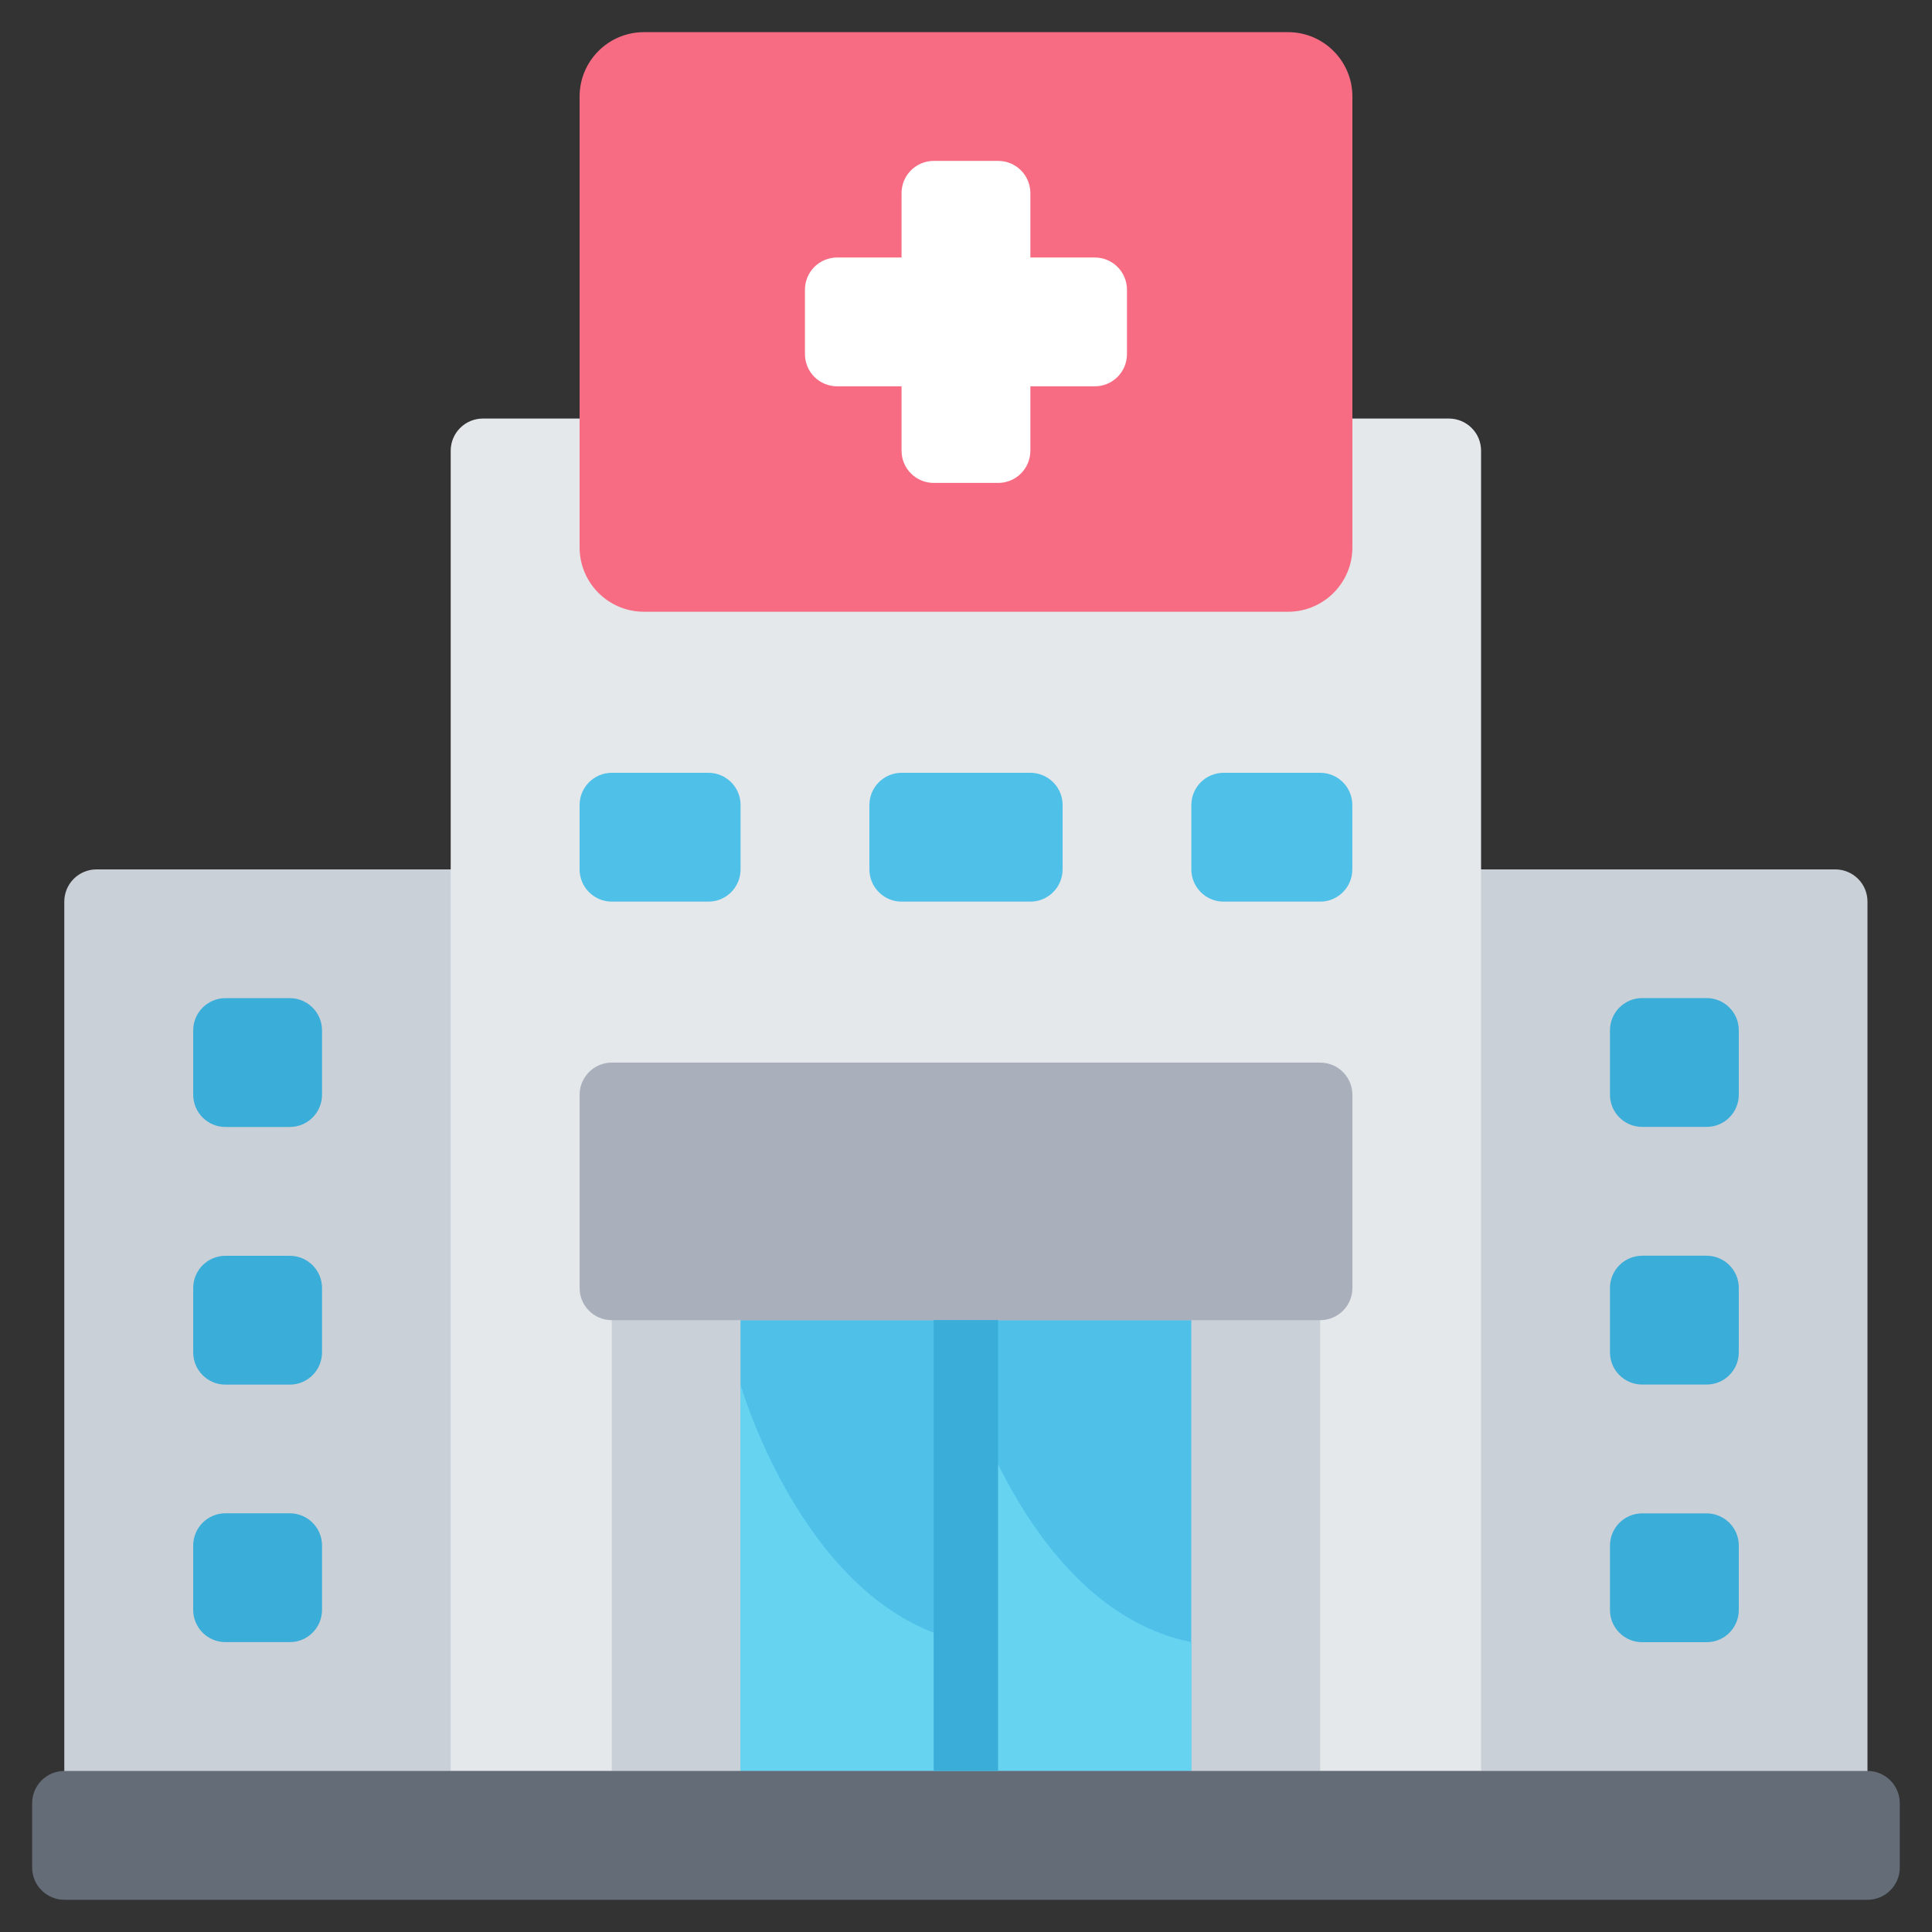 <svg width="25" height="25" viewBox="0 0 25 25" fill="none" xmlns="http://www.w3.org/2000/svg"><rect x="0" y="0" width="25" height="25" fill="#333333" stroke="none"/><path d="M24.165 23.75V11.667C24.165 11.556 24.122 11.45 24.043 11.372 23.965 11.294 23.859 11.25 23.749 11.25h-22.5C1.138 11.25 1.032 11.294.954 11.372.876 11.45.832 11.556.832 11.667V23.75H24.165z" fill="#cad0d7"/><path d="M18.749 5.416C18.859 5.416 18.965 5.46 19.043 5.538 19.122 5.616 19.165 5.722 19.165 5.833V22.916H5.832V5.833C5.832 5.722 5.876 5.616 5.954 5.538 6.032 5.46 6.138 5.416 6.249 5.416h12.5z" fill="#e4e8eb"/><path d="M7.916 16.666H17.083V23.333H7.916V16.666z" fill="#cad0d7"/><path d="M9.582 17.082H15.415V22.915H9.582V17.082z" fill="#4fc0e8"/><path d="M15.415 21.249C13.332 20.833 12.499 17.916 12.499 17.916v5H15.415V21.249zM12.499 21.249C10.415 20.833 9.582 17.916 9.582 17.916v5H12.499V21.249z" fill="#66d4f1"/><path d="M3.75 12.916H2.917C2.687 12.916 2.5 13.103 2.5 13.333V14.166C2.5 14.396 2.687 14.583 2.917 14.583H3.75C3.98 14.583 4.167 14.396 4.167 14.166V13.333C4.167 13.103 3.98 12.916 3.75 12.916z" fill="#3aadd9"/><path d="M9.167 10h-1.25C7.687 10 7.5 10.187 7.5 10.417V11.25C7.5 11.48 7.687 11.667 7.917 11.667h1.25C9.397 11.667 9.583 11.48 9.583 11.25V10.417C9.583 10.187 9.397 10 9.167 10z" fill="#4fc0e8"/><path d="M13.333 10H11.667C11.437 10 11.25 10.187 11.25 10.417V11.25C11.25 11.48 11.437 11.667 11.667 11.667H13.333C13.563 11.667 13.75 11.48 13.75 11.25V10.417C13.75 10.187 13.563 10 13.333 10z" fill="#4fc0e8"/><path d="M17.083 10H15.833C15.603 10 15.416 10.187 15.416 10.417V11.25C15.416 11.48 15.603 11.667 15.833 11.667H17.083C17.313 11.667 17.499 11.48 17.499 11.25V10.417C17.499 10.187 17.313 10 17.083 10z" fill="#4fc0e8"/><path d="M3.75 19.582H2.917C2.687 19.582 2.5 19.769 2.5 19.999V20.832C2.5 21.062 2.687 21.249 2.917 21.249H3.75C3.98 21.249 4.167 21.062 4.167 20.832V19.999C4.167 19.769 3.98 19.582 3.75 19.582z" fill="#3aadd9"/><path d="M3.75 16.25H2.917C2.687 16.25 2.5 16.436 2.5 16.667V17.5C2.5 17.73 2.687 17.917 2.917 17.917H3.75C3.98 17.917 4.167 17.73 4.167 17.5V16.667C4.167 16.436 3.98 16.25 3.75 16.25z" fill="#3aadd9"/><path d="M21.25 14.582H22.083C22.314 14.582 22.5 14.396 22.5 14.165V13.332C22.5 13.102 22.314 12.915 22.083 12.915H21.25C21.02 12.915 20.833 13.102 20.833 13.332V14.165C20.833 14.396 21.02 14.582 21.25 14.582z" fill="#3aadd9"/><path d="M21.25 21.25H22.083C22.314 21.25 22.5 21.064 22.5 20.833V20C22.5 19.77 22.314 19.583 22.083 19.583H21.25C21.02 19.583 20.833 19.77 20.833 20V20.833C20.833 21.064 21.02 21.25 21.25 21.25z" fill="#3aadd9"/><path d="M21.25 17.916H22.083C22.314 17.916 22.5 17.73 22.5 17.499V16.666C22.5 16.436 22.314 16.249 22.083 16.249H21.25C21.02 16.249 20.833 16.436 20.833 16.666V17.499C20.833 17.73 21.02 17.916 21.25 17.916z" fill="#3aadd9"/><path d="M16.667.416H8.333C7.873.416 7.5.789 7.5 1.249V7.083C7.5 7.543 7.873 7.916 8.333 7.916H16.667C17.127 7.916 17.5 7.543 17.5 7.083V1.249C17.5.789 17.127.416 16.667.416z" fill="#f76c82"/><path d="M14.583 3.749V4.582C14.583 4.693 14.539 4.799 14.461 4.877 14.383 4.955 14.277 4.999 14.166 4.999H13.333V5.832C13.333 5.943 13.289 6.049 13.211 6.127 13.133 6.205 13.027 6.249 12.916 6.249H12.083C11.972 6.249 11.866 6.205 11.788 6.127 11.71 6.049 11.666 5.943 11.666 5.832V4.999H10.833C10.722 4.999 10.616 4.955 10.538 4.877 10.46 4.799 10.416 4.693 10.416 4.582V3.749C10.416 3.638 10.46 3.532 10.538 3.454 10.616 3.376 10.722 3.332 10.833 3.332H11.666V2.499C11.666 2.388 11.71 2.282 11.788 2.204 11.866 2.126 11.972 2.082 12.083 2.082H12.916C13.027 2.082 13.133 2.126 13.211 2.204 13.289 2.282 13.333 2.388 13.333 2.499V3.332H14.166C14.277 3.332 14.383 3.376 14.461 3.454 14.539 3.532 14.583 3.638 14.583 3.749z" fill="#fff"/><path d="M17.083 13.75H7.917C7.687 13.75 7.5 13.937 7.5 14.167V16.667C7.5 16.897 7.687 17.083 7.917 17.083H17.083C17.314 17.083 17.5 16.897 17.5 16.667V14.167C17.5 13.937 17.314 13.75 17.083 13.75z" fill="#a9b0bb"/><path d="M24.166 22.916H.833C.603 22.916.416 23.103.416 23.333V24.166C.416 24.396.603 24.583.833 24.583H24.166C24.396 24.583 24.583 24.396 24.583 24.166V23.333C24.583 23.103 24.396 22.916 24.166 22.916z" fill="#636c77"/><path d="M12.082 17.082H12.915V22.915H12.082V17.082z" fill="#3aadd9"/></svg>